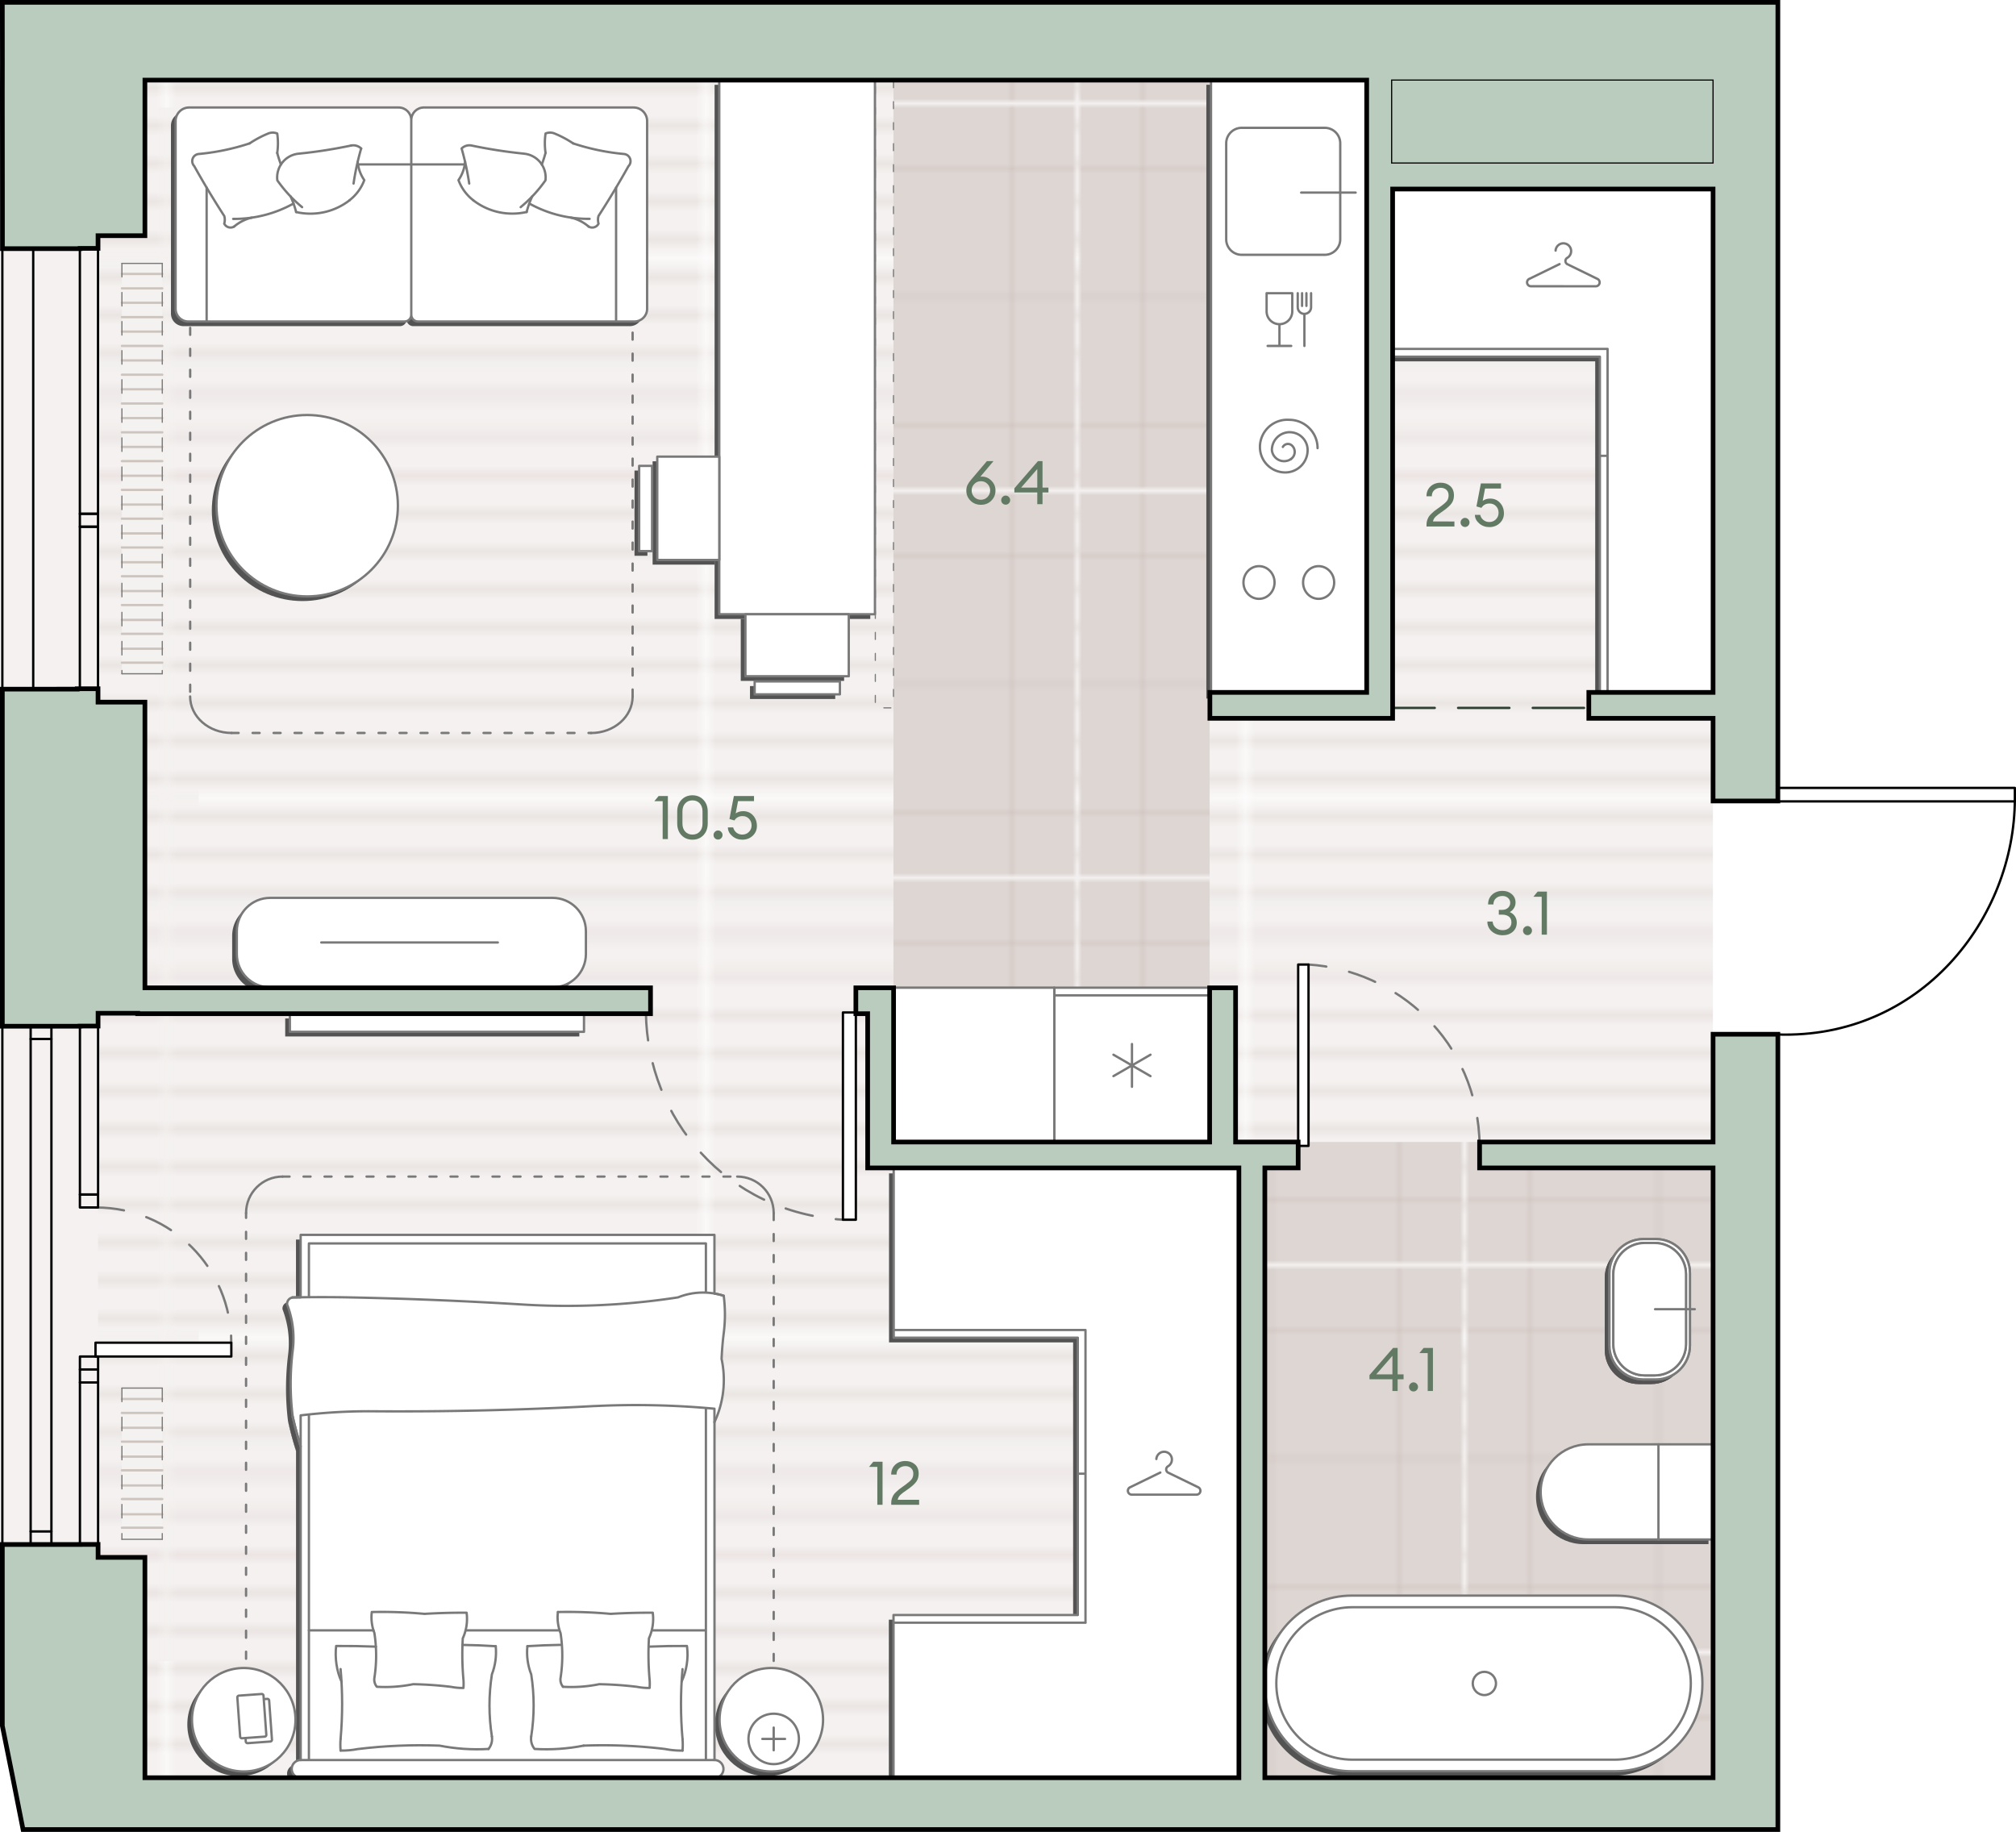 <?xml version="1.0" encoding="UTF-8" standalone="no"?>
<svg
   xml:space="preserve"
   width="432.1"
   height="392.67"
   version="1.0"
   viewBox="0 0 432.1 392.67"
   id="svg265"
   sodipodi:docname="HHF0wCyItj8bfqub.svg"
   xmlns:inkscape="http://www.inkscape.org/namespaces/inkscape"
   xmlns:sodipodi="http://sodipodi.sourceforge.net/DTD/sodipodi-0.dtd"
   xmlns:xlink="http://www.w3.org/1999/xlink"
   xmlns="http://www.w3.org/2000/svg"
   xmlns:svg="http://www.w3.org/2000/svg"><defs
     id="defs269" /><sodipodi:namedview
     id="namedview267"
     pagecolor="#ffffff"
     bordercolor="#000000"
     borderopacity="0.25"
     inkscape:showpageshadow="2"
     inkscape:pageopacity="0.0"
     inkscape:pagecheckerboard="0"
     inkscape:deskcolor="#d1d1d1" /><pattern
     id="a_148"
     width="56.44"
     height="56.44"
     x="179.45"
     y="887.98"
     patternUnits="userSpaceOnUse"
     style="overflow:visible"
     viewBox="0 -56.44 56.44 56.44"><path
       d="M0-56.44h56.44V0H0z"
       style="fill:none"
       id="path2" /><path
       d="M0-56.44h56.44V0H0z"
       style="fill:none"
       id="path4" /><path
       d="M0-56.44h56.44V0H0z"
       style="fill:#f4f1f0"
       id="path6" /><path
       d="M54.67 0v-56.44M50.6 0v-56.44M46.53 0v-56.44M42.46 0v-56.44M38.39 0v-56.44M34.32 0v-56.44M30.26 0v-56.44M26.19 0v-56.44M22.12 0v-56.44M18.05 0v-56.44M13.98 0v-56.44M9.91 0v-56.44M5.85 0v-56.44M1.78 0v-56.44"
       style="fill:none;stroke:#d1c4be;stroke-width:.25;stroke-miterlimit:10"
       id="path8" /></pattern><pattern
     id="c_243"
     width="82.02"
     height="82.02"
     x="179.45"
     y="887.98"
     patternUnits="userSpaceOnUse"
     style="overflow:visible"
     viewBox="0 -82.02 82.02 82.02"><path
       d="M0-82.02h82.02V0H0z"
       style="fill:none"
       id="path11" /><path
       d="M0-82.02h82.02V0H0z"
       style="fill:none"
       id="path13" /><path
       d="M0-82.02h82.02V0H0z"
       style="fill:#ddd6d3"
       id="path15" /><path
       d="M0-68.35h82.02M0-41.01h82.02M0-13.67h82.02M41.01-82.02V0M13.67-82.02V0m54.68-82.02V0"
       style="fill:none;stroke:#c7b6b1;stroke-width:.25;stroke-miterlimit:10"
       id="path17" /></pattern><path
     d="M432.1 168.89v2.89c0 .01-.01.02-.02.04-.16 13.75-5.89 27.1-15.8 36.7-9.15 8.86-20.73 13.52-33.57 13.52-.39 0-.77-.01-1.16-.02v170.66H4.52L.01 370.06 0 330.56h.25V220.47H0v-73.24h.25V53.8H.02L0 0h381.56v168.64h50.3c.13 0 .24.11.24.25"
     style="fill:#fff"
     id="path20" /><path
     d="M.5 23.05h42.09v333.01H.5z"
     style="fill:#f4f1f0"
     id="path22" /><pattern
     xlink:href="#a_148"
     id="b_311"
     patternTransform="matrix(0 2.029 2.029 0 18705.422 15768.113)" /><path
     d="M367.14 381.13V17.17H21.02v363.96z"
     style="fill:url(#b_311)"
     id="path25" /><pattern
     xlink:href="#c_243"
     id="d_576"
     patternTransform="rotate(-90 -8112.773 -9448.13)" /><path
     d="M259.27 148.35h33.66V17.17h-49.99v.07H191.5v227.55h67.77z"
     style="fill:url(#d_576)"
     id="path28" /><pattern
     xlink:href="#c_243"
     id="e_13"
     patternTransform="rotate(-90 -8112.773 -9448.13)" /><path
     d="M271.3 380.85V244.79h98.64v136.06z"
     style="fill:url(#e_13)"
     id="path31" /><path
     d="M62.33 369.64c0 6.12-4.96 11.09-11.09 11.09s-11.09-4.96-11.09-11.09c0-6.12 4.96-11.09 11.09-11.09s11.09 4.96 11.09 11.09m113.08 0c0 6.12-4.96 11.09-11.09 11.09s-11.09-4.96-11.09-11.09c0-6.12 4.96-11.09 11.09-11.09s11.09 4.96 11.09 11.09"
     style="fill:#535353"
     id="path33" /><path
     d="M152.13 305.85c1.98-4.23 2.51-8.99 1.53-13.56.08-1.84.23-3.67.46-5.5.34-2.67.34-5.37 0-8.04-.65-.21-1.32-.36-1.99-.48V265.7H63.44v13.39c-.6.01-1.21.01-1.81.02h.28c-.76 0-1.37.61-1.37 1.37 0 .06 0 .11.01.17 1.2 3.1 1.61 6.45 1.2 9.75-.59 4.72-.6 9.5-.02 14.22.49 2.16 1.06 4.3 1.72 6.42v67.23a1.92 1.92 0 0 0 0 3.84h88.69a1.92 1.92 0 0 0 0-3.84v-72.42z"
     style="fill:#535353"
     id="path35" /><path
     d="M104.43 359.91c-.69 4.41-.69 8.9 0 13.3m-32.43.53c.44-4.98.44-9.99 0-14.97m32.43 1.14c.74-1.92 1.02-3.99.82-6.04"
     style="fill:#535353"
     id="path37" /><path
     d="M71.05 353.82c-.29 2.52.08 5.32 1.14 7.63m33.06-7.58c-2.37-.16-4.75-.25-7.12-.28m-18.56.37c-2.84-.11-5.68-.16-8.51-.14m32.65 22.07c.61-.75.87-1.72.72-2.68m-32.43.53q-.105 1.245 0 2.49"
     style="fill:#535353"
     id="path39" /><path
     d="M93.21 375.18c3.46.68 6.99.92 10.51.71m-10.51-.71c-5.85-.22-11.7.02-17.51.73m-3.7.33c1.24.02 2.48-.09 3.69-.33m37.17-2.7c.69-4.41.69-8.9 0-13.3m32.43-1.13c-.44 4.98-.44 9.99 0 14.97m-33.25-19.88c-.21 2.05.07 4.12.82 6.04"
     style="fill:#535353"
     id="path41" /><path
     d="M145.1 361.44c1.06-2.31 1.46-4.87 1.17-7.39m-27.11-.47c-2.38.03-4.75.13-7.12.28m34.2-.04c-2.84-.02-5.31.02-8.15.14m-25.23 19.25c-.15.95.11 1.93.72 2.68m31.71.35q.105-1.245 0-2.49m-31.71 2.14c3.52.21 7.05-.03 10.51-.71"
     style="fill:#535353"
     id="path43" /><path
     d="M141.6 375.91c-5.81-.71-11.67-.95-17.51-.73m17.51.73q1.83.36 3.69.33m-81.85-65.21v-6.64m88.69-1.43c-8.51-.79-17.06-.98-25.59-.57m-47.66 1.12c15.89.12 31.79-.26 47.66-1.13m-47.66 1.13c-5.16-.04-10.32.26-15.44.88m90.68-25.63a14.42 14.42 0 0 0-9.76.32m-33.43 1.54c11.16.69 22.37.17 33.43-1.53m-33.43 1.53c-12.17-.75-24.36-1.26-36.55-1.51m0 0q-6.375-.135-12.75 0m90.5 99.16H63.44m-1.72-73.65c.49 2.16 1.06 4.3 1.72 6.42m86.86-43.51v10.55m0 72.39h-11.61m-73.48 27.8v-74.08m86.92-1.23v2.9m-86.92-38.33h85.09m0 35.27v75.47m-85.09-99.22v-11.52m33.12 95.28c.05-.6.05-1.2 0-1.79m-8.29-14.08c-3.77-.35-7.56-.48-11.35-.4m20.32.15q-4.485-.03-8.97.24m8.15 5.25a10 10 0 0 0 .84-5.31m-.84 5.31c-.17 2.95-.12 5.9.14 8.84m-2.65 1.56c.87.17 1.76.25 2.65.24m-2.65-.24q-4.05-.495-8.13-.57m-7.78.55c2.61.16 5.22-.03 7.78-.55m-8.3-1.37c-.11.69.08 1.38.52 1.92m-.52-1.92c.49-3.17.49-6.4 0-9.56m-.56-4.54a9.34 9.34 0 0 0 .57 4.53m58.97 11.74c.05-.6.05-1.2 0-1.79m-8.29-14.08c-3.77-.35-7.56-.48-11.35-.4m20.32.15q-4.485-.03-8.97.24m8.15 5.25a10 10 0 0 0 .84-5.31m-.84 5.31c-.17 2.95-.12 5.9.14 8.84m-2.66 1.56c.87.17 1.76.25 2.65.24m-2.65-.24q-4.05-.495-8.13-.57m-7.78.55c2.61.16 5.22-.03 7.78-.55"
     style="fill:#535353"
     id="path45" /><path
     d="M119.15 360.64c-.11.69.08 1.38.52 1.92m-.52-1.92c.49-3.17.49-6.4 0-9.56m-.57-4.54a9.34 9.34 0 0 0 .57 4.53m-.21-.6H98.79m-19.75 0H65.21m99.62 28.67c-2.98 0-5.4-2.42-5.4-5.4s2.42-5.4 5.4-5.4 5.4 2.42 5.4 5.4c0 2.99-2.42 5.4-5.4 5.4m0-5.4h-2.43m2.43 0h2.43m-2.43 0v2.43m0-2.43v-2.43m-114.61-6.85 4.85-.35m-4.6 9.14-.6-8.38m5.86 8.38-4.85.35m4.6-9.14.6 8.39m-5.86-8.39a.38.38 0 0 0-.35.41m.6 8.38c.02.21.2.37.41.35m4.85-.35c.21-.02.37-.2.35-.41m-.6-8.38a.38.38 0 0 0-.41-.35m.46 1.1.75-.05m-4.6 9.14-.05-.75m5.31.75-4.85.35m4.6-9.14.6 8.38m-5.61.41c.02.21.2.37.41.35m4.85-.35c.21-.02.37-.2.35-.41m-.6-8.38a.38.38 0 0 0-.41-.35m208.17-113.64h-73.9v36.22h39.46v59.44h-39.5v34.72h73.94zm-20.53 58.32v6.94m4.74-.81-3.13-6.43"
     style="fill:#535353"
     id="path47" /><path
     d="M245.53 309.54a.83.83 0 0 0-1.07-.48c-.32.12-.54.43-.54.78m6.07 7.76c.45.8 1.47 1.09 2.27.64s1.09-1.47.64-2.27c-.28-.49-.78-.81-1.34-.85m-7.64 8.61v-6.95m4.74.82-3.13 6.42m-1.61-.29c0 .46.37.83.83.83.34 0 .65-.21.78-.54m4.46-6.42a.78.78 0 0 0-1.33 0m-58.13-31.51h41.13m-1.6 30.8h1.6m0-30.8v62.74m-41.15 0h41.17m38.39 13.19v-.35c0-10.3 8.35-18.65 18.65-18.65h56.51c10.3 0 18.65 8.35 18.65 18.65v.35c0 10.3-8.35 18.65-18.65 18.65h-56.51c-10.3.01-18.65-8.35-18.65-18.65"
     style="fill:#535353"
     id="path49" /><path
     d="M272.56 361.85c0-9.02 7.32-16.34 16.34-16.34h56.16c9.02 0 16.34 7.32 16.34 16.34s-7.32 16.34-16.34 16.34H288.9c-9.03-.01-16.34-7.32-16.34-16.34"
     style="fill:#535353"
     id="path51" /><path
     d="M319.64 361.85c0 1.38-1.12 2.49-2.49 2.49s-2.49-1.12-2.49-2.49 1.12-2.49 2.49-2.49 2.49 1.11 2.49 2.49M297.29 77.46h44.62v72.39h24.23V39.54h-68.85zm44.67 21.25h1.6m0-22.92v74.06M329.48 64.7v-6.94m4.75.81L331.09 65"
     style="fill:#535353"
     id="path53" /><path
     d="M331.09 65c-.16.43-.64.64-1.07.48a.835.835 0 0 1-.54-.78m6.08-7.76c.45-.8 1.47-1.09 2.27-.64s1.09 1.47.64 2.27c-.28.49-.78.81-1.34.85m-7.65-8.61v6.95m4.75-.82-3.14-6.42m-1.61.29c0-.46.37-.83.83-.83.34 0 .65.21.78.54m4.47 6.42a.78.78 0 0 1-1.33 0m-36.94 18.85h46.27M117.43 193.46H56.91c-3.95 0-7.15 3.2-7.15 7.15v4.88c0 3.95 3.2 7.15 7.15 7.15h60.52c3.95 0 7.15-3.2 7.15-7.15v-4.88c0-3.95-3.2-7.15-7.15-7.15m-49.57 9.56h37.84M85.72 69.91H39.35c-1.5 0-2.71-1.21-2.71-2.71V26.94c0-1.6 1.3-2.9 2.9-2.9h44.9c1.5 0 2.71 1.21 2.71 2.71v41.72c0 .8-.64 1.44-1.43 1.44m2.86 0h46.41c1.5 0 2.71-1.21 2.71-2.71V26.94c0-1.6-1.3-2.9-2.9-2.9H89.86c-1.5 0-2.71 1.21-2.71 2.71v41.72c0 .8.64 1.44 1.43 1.44"
     style="fill:#535353"
     id="path55" /><path
     d="M121.85 31.74c3.54 1.17 7.2 1.93 10.9 2.27m.95 2.61c.6-.6.59-1.57-.01-2.17-.25-.25-.58-.4-.94-.44m-5.46 13.27c2.25-3.48 4.39-7.04 6.41-10.66m-6.41 10.66a2.93 2.93 0 0 0 0 1.66m-12.16-12.67c.3-.82.57-1.64.79-2.48m9.24 15.77c.72.43 1.65.19 2.08-.53.02-.03.04-.06.05-.09m-14.85-4.32c3.95 2.2 8.4 3.33 12.93 3.29"
     style="fill:#535353"
     id="path57" /><path
     d="M125.16 49.56a8.9 8.9 0 0 0-3.78-1.91m-5.45-18.03c-.2 1.38-.2 2.78 0 4.16m1.94-4.16a2.5 2.5 0 0 0-1.94 0m5.92 2.12c-1.25-.84-2.59-1.55-3.98-2.12m-18.3 10.72c-.38-2.54-.92-5.04-1.63-7.51m2.17-.63c3.71.78 7.46 1.36 11.23 1.74m-10.91 9.98c3.24 2.52 7.45 3.44 11.45 2.52m-1.28-1.04a29.2 29.2 0 0 0 5.31-5.74m0 0a5.11 5.11 0 0 0-4.45-5.7c-.04 0-.08-.01-.12-.01m-11.23-1.75a2.39 2.39 0 0 0-2.17.63"
     style="fill:#535353"
     id="path59" /><path
     d="M97.27 39.61a8.2 8.2 0 0 0 1.42-3.91m-1.42 3.91c.63 1.7 1.73 3.2 3.16 4.31m12.63-.81c-.49 1.07-.89 2.19-1.18 3.33M41.59 34.01a49.4 49.4 0 0 0 10.9-2.27m-10.9 2.27c-.84.08-1.46.82-1.38 1.67.03.35.19.68.44.94m-.01 0c2.02 3.62 4.16 7.17 6.41 10.66m.01 1.66c.16-.54.16-1.12 0-1.66m11.36-13.5c.22.84.49 1.67.79 2.48M47.06 48.94c.38.75 1.29 1.05 2.03.67.03-.02.06-.03.09-.05m-.2-1.64c4.52.04 8.97-1.09 12.93-3.29"
     style="fill:#535353"
     id="path61" /><path
     d="M52.97 47.65c-1.4.33-2.69.98-3.78 1.91m9.23-15.78c.2-1.38.2-2.78 0-4.16m0 0a2.5 2.5 0 0 0-1.94 0m0 0c-1.39.57-2.73 1.28-3.98 2.12m23.91 1.09c-.71 2.46-1.26 4.97-1.63 7.51m-11.77-6.4c3.77-.37 7.52-.96 11.23-1.74M62.47 46.45c4 .92 8.21 0 11.45-2.52m-15.48-4.27c1.51 2.14 3.29 4.08 5.31 5.74m-.74-11.46a5.11 5.11 0 0 0-4.58 5.59c0 .04.01.08.01.12m17.97-6.82a2.41 2.41 0 0 0-2.17-.63"
     style="fill:#535353"
     id="path63" /><path
     d="M75.66 35.7c.13 1.4.62 2.75 1.42 3.91m-3.16 4.31a9.7 9.7 0 0 0 3.16-4.31m-14.61 6.84c-.29-1.14-.69-2.26-1.18-3.33m14.43-6.88h11.43m-43.86 4.97v28.7m55.33-33.67H87.15m43.9 4.97v28.7"
     style="fill:#535353"
     id="path65" /><path
     d="M112.61 58.74h114.48v33.37H112.61z"
     style="fill:#535353"
     transform="rotate(90 169.848 75.425)"
     id="path67" /><path
     d="M135.44 103.31h22.15v13.29h-22.15z"
     style="fill:#535353"
     transform="rotate(90 146.518 109.959)"
     id="path69" /><path
     d="M128.25 108.61h18.27v2.77h-18.27z"
     style="fill:#535353"
     transform="rotate(90 137.382 109.993)"
     id="path71" /><path
     d="M158.77 132.66h22.15v13.29h-22.15zm1.98 14.4h18.27v2.77h-18.27z"
     style="fill:#535353"
     id="path73" /><circle
     cx="64.84"
     cy="109.4"
     r="19.44"
     style="fill:#535353"
     id="circle75" /><path
     d="M61.14 218.31h63.04v3.86H61.14z"
     style="fill:#535353"
     transform="rotate(-180 92.655 220.237)"
     id="path77" /><path
     d="M329.22 320.79c0 5.63 4.57 10.2 10.2 10.2h26.77V310.6h-26.77c-5.63 0-10.2 4.56-10.2 10.19m25.24-10.19v20.39m-10.5-57.1v15.5c0 4.02 3.26 7.29 7.29 7.29h2.67c4.02 0 7.29-3.26 7.29-7.29v-15.5c0-4.02-3.26-7.29-7.29-7.29h-2.67c-4.03 0-7.29 3.26-7.29 7.29"
     style="fill:#535353"
     id="path79" /><path
     d="M343.96 273.89v15.5c0 4.02 3.26 7.29 7.29 7.29h2.67c4.02 0 7.29-3.26 7.29-7.29v-15.5c0-4.02-3.26-7.29-7.29-7.29h-2.67c-4.03 0-7.29 3.26-7.29 7.29"
     style="fill:#535353"
     id="path81" /><path
     d="M344.79 274.16v14.93c0 3.72 3.01 6.73 6.73 6.73h2.12c3.72 0 6.73-3.01 6.73-6.73v-14.93c0-3.72-3.01-6.73-6.73-6.73h-2.12c-3.72.01-6.73 3.02-6.73 6.73"
     style="fill:#535353"
     id="path83" /><path
     d="M344.79 274.16v14.93c0 3.72 3.01 6.73 6.73 6.73h2.12c3.72 0 6.73-3.01 6.73-6.73v-14.93c0-3.72-3.01-6.73-6.73-6.73h-2.12c-3.72.01-6.73 3.02-6.73 6.73m8.95 7.47h8.51"
     style="fill:#535353"
     id="path85" /><path
     d="M224.95 212.71h33.33v33.33h-33.33z"
     style="fill:#535353"
     transform="rotate(-180 241.617 229.375)"
     id="path87" /><path
     d="M258.28 214.36h-33.33m12.08 15.02h9.17m-6.87-3.97 4.58 7.93m0-7.93-4.58 7.93"
     style="fill:#535353"
     id="path89" /><path
     d="M191.03 212.15h33.39v34.51h-33.39z"
     style="fill:#535353"
     transform="rotate(-90 207.72 229.403)"
     id="path91" /><path
     d="M209.47 67.26h131.56v33.37H209.47z"
     style="fill:#535353"
     transform="rotate(90 275.246 83.947)"
     id="path93" /><path
     d="M275.36 97.3c.47-.51.43-1.3-.08-1.77-.07-.06-.15-.12-.23-.17m-2.59 1.73a1.86 1.86 0 0 0 2.58.48c.11-.08.22-.17.31-.27"
     style="fill:#535353"
     id="path95" /><path
     d="M274.37 93a2.624 2.624 0 0 0-1.91 4.1m5.74-.27a3.83 3.83 0 0 0-3.83-3.83m0 7.67a3.83 3.83 0 0 0 3.83-3.83m-8.62-.96a4.79 4.79 0 0 0 4.79 4.79m.64-10.23c-3 0-5.43 2.43-5.43 5.43m11.28.86c.23-3.23-2.2-6.04-5.43-6.27-.14-.01-.28-.01-.42-.01m-.22 12.35c3.35 0 6.07-2.72 6.07-6.07m-2.97-54.45h11.67m-3.3-10.55v20.56c0 1.84-1.49 3.33-3.33 3.33h-17.78c-1.84 0-3.33-1.49-3.33-3.33V31.73c0-1.84 1.49-3.33 3.33-3.33h17.78a3.32 3.32 0 0 1 3.33 3.33m-7.96 94.13c0 1.93 1.49 3.5 3.33 3.5s3.33-1.57 3.33-3.5-1.49-3.5-3.33-3.5-3.33 1.57-3.33 3.5m-12.78 0c0 1.93 1.49 3.5 3.33 3.5s3.33-1.57 3.33-3.5-1.49-3.5-3.33-3.5-3.33 1.57-3.33 3.5m15.37-61.12h-3.88m0 0c-1.52 0-2.75 1.23-2.75 2.75m0 0h-4.66m0 0v-2.53m11.29-.22v2.75m0 2.74h-3.88m-2.75-2.74c0 1.52 1.23 2.75 2.75 2.75m-7.41-2.75v2.52m11.29.22v-2.74m0 3.91h-2.99m0 0c-.79 0-1.43.64-1.43 1.43m0 .01h-6.87m11.29 1.43h-2.99m-1.43-1.43c0 .79.64 1.43 1.43 1.43m2.99-1.93h-2.71m2.71.93h-2.71"
     style="fill:#535353"
     id="path97" /><path
     d="M26.13 144.42V56.46h8.65v87.96z"
     style="fill-rule:evenodd;clip-rule:evenodd;fill:#f4f2f1"
     id="path99" /><path
     d="M26.13 61.81h8.65m-8.65 6.17h8.65m-8.65 6.17h8.65m-8.65 6.17h8.65m-8.65 6.17h8.65m-8.65 6.18h8.65m-8.65 6.17h8.65m-8.65 6.17h8.65m-8.65 6.17h8.65m-8.65 6.17h8.65m-8.65 6.17h8.65m-8.65 6.17h8.65m-8.65 6.17h8.65m-8.65 6.18h8.65M26.13 64.9h8.65m-8.65-6.18h8.65m-8.65 12.36h8.65m-8.65 6.18h8.65m-8.65 6.18h8.65m-8.65 6.18h8.65m-8.65 6.18h8.65m-8.65 6.18h8.65m-8.65 6.18h8.65m-8.65 6.18h8.65m-8.65 6.18h8.65m-8.65 6.18h8.65m-8.65 6.18h8.65m-8.65 6.18h8.65"
     style="fill:none;stroke:#cdc4be;stroke-width:.5;stroke-linecap:round;stroke-linejoin:round;stroke-miterlimit:10"
     id="path101" /><path
     d="M34.78 56.46v87.96m-8.65-87.96v87.96"
     style="fill:none;stroke:#797979;stroke-width:.255;stroke-linecap:round;stroke-linejoin:round;stroke-miterlimit:10;stroke-dasharray:2.9,3.333"
     id="path103" /><path
     d="M34.78 144.42h-8.65m0-87.96h8.65"
     style="fill:none;stroke:#797979;stroke-width:.255;stroke-linecap:round;stroke-linejoin:round;stroke-miterlimit:10"
     id="path105" /><path
     d="M26.13 329.95v-32.41h8.65v32.41z"
     style="fill-rule:evenodd;clip-rule:evenodd;fill:#f4f2f1"
     id="path107" /><path
     d="M26.13 302.87h8.65m-8.65 6.15h8.65m-8.65 6.15h8.65m-8.65 6.15h8.65m-8.65 6.15h8.65m-8.65-27.6h8.65m-8.65 6.18h8.65m-8.65 6.18h8.65m-8.65 6.18h8.65m-8.65 6.18h8.65"
     style="fill:none;stroke:#cdc4be;stroke-width:.5;stroke-linecap:round;stroke-linejoin:round;stroke-miterlimit:10"
     id="path109" /><path
     d="M34.78 297.55v32.4m-8.65-32.4v32.4"
     style="fill:none;stroke:#797979;stroke-width:.255;stroke-linecap:round;stroke-linejoin:round;stroke-miterlimit:10;stroke-dasharray:2.9,3.333"
     id="path111" /><path
     d="M34.78 329.95h-8.65m0-32.41h8.65"
     style="fill:none;stroke:#797979;stroke-width:.255;stroke-linecap:round;stroke-linejoin:round;stroke-miterlimit:10"
     id="path113" /><path
     d="M52.74 373.55V260.02m113.09 0v113.53M60.56 252.2h97.45"
     style="fill:none;stroke:#797979;stroke-width:.5;stroke-linecap:round;stroke-linejoin:round;stroke-miterlimit:10;stroke-dasharray:1.5,3"
     id="path115" /><path
     d="M60.56 252.2c-4.32 0-7.82 3.5-7.82 7.82m113.09 0c0-4.32-3.5-7.82-7.82-7.82"
     style="fill:none;stroke:#797979;stroke-width:.5;stroke-linecap:round;stroke-linejoin:round;stroke-miterlimit:10"
     id="path117" /><path
     d="M63.33 368.63c0 6.12-4.96 11.09-11.09 11.09s-11.09-4.96-11.09-11.09 4.96-11.09 11.09-11.09 11.09 4.97 11.09 11.09m113.08 0c0 6.12-4.96 11.09-11.09 11.09s-11.09-4.96-11.09-11.09 4.96-11.09 11.09-11.09 11.09 4.97 11.09 11.09"
     style="fill:#fff;stroke:#797979;stroke-width:.5;stroke-linecap:round;stroke-linejoin:round;stroke-miterlimit:10"
     id="path119" /><path
     d="M153.13 304.85c1.98-4.23 2.51-8.99 1.53-13.56.08-1.84.23-3.67.46-5.5.34-2.67.34-5.37 0-8.04-.65-.21-1.32-.36-1.99-.48V264.7H64.44v13.39c-.6.01-1.21.01-1.81.02h.28c-.76 0-1.37.61-1.37 1.37 0 .06 0 .11.01.17 1.2 3.1 1.61 6.45 1.2 9.75-.59 4.72-.6 9.5-.02 14.22.49 2.16 1.06 4.3 1.72 6.42v67.23a1.92 1.92 0 0 0 0 3.84h88.69a1.92 1.92 0 0 0 0-3.84v-72.42z"
     style="fill:#fff;stroke:#797979;stroke-width:.5;stroke-linecap:round;stroke-linejoin:round;stroke-miterlimit:10"
     id="path121" /><path
     d="M105.43 358.91c-.69 4.41-.69 8.9 0 13.3m-32.43.53c.44-4.98.44-9.99 0-14.97m32.43 1.14c.74-1.92 1.02-3.99.82-6.04"
     style="fill:none;stroke:#797979;stroke-width:.5;stroke-linecap:round;stroke-linejoin:round;stroke-miterlimit:10"
     id="path123" /><path
     d="M72.05 352.82c-.29 2.52.08 5.32 1.14 7.63m33.06-7.58c-2.37-.16-4.75-.25-7.12-.28m-18.56.37c-2.84-.11-5.68-.16-8.51-.14m32.65 22.07c.61-.75.87-1.72.72-2.68m-32.43.53q-.105 1.245 0 2.49"
     style="fill:none;stroke:#797979;stroke-width:.5;stroke-linecap:round;stroke-linejoin:round;stroke-miterlimit:10"
     id="path125" /><path
     d="M94.21 374.18c3.46.68 6.99.92 10.51.71m-10.51-.71c-5.85-.22-11.7.02-17.51.73m-3.7.33c1.24.02 2.48-.09 3.69-.33m37.17-2.7c.69-4.41.69-8.9 0-13.3m32.43-1.13c-.44 4.98-.44 9.99 0 14.97m-33.25-19.88c-.21 2.05.07 4.12.82 6.04"
     style="fill:none;stroke:#797979;stroke-width:.5;stroke-linecap:round;stroke-linejoin:round;stroke-miterlimit:10"
     id="path127" /><path
     d="M146.1 360.44c1.06-2.31 1.46-4.87 1.17-7.39m-27.11-.47c-2.38.03-4.75.13-7.12.28m34.2-.04c-2.84-.02-5.31.02-8.15.14m-25.23 19.25c-.15.95.11 1.93.72 2.68m31.71.35q.105-1.245 0-2.49m-31.71 2.14c3.52.21 7.05-.03 10.51-.71"
     style="fill:none;stroke:#797979;stroke-width:.5;stroke-linecap:round;stroke-linejoin:round;stroke-miterlimit:10"
     id="path129" /><path
     d="M142.6 374.91c-5.81-.71-11.67-.95-17.51-.73m17.51.73q1.83.36 3.69.33m-81.85-65.21v-6.64m88.69-1.43c-8.51-.79-17.06-.98-25.59-.57m-47.66 1.12c15.89.12 31.79-.26 47.66-1.13m-47.66 1.13c-5.16-.04-10.32.26-15.44.88m90.68-25.63a14.42 14.42 0 0 0-9.76.32m-33.43 1.54c11.16.69 22.37.17 33.43-1.53m-33.43 1.53c-12.17-.75-24.36-1.26-36.55-1.51m0 0q-6.375-.135-12.75 0m90.5 99.16H64.44m-1.72-73.65c.49 2.16 1.06 4.3 1.72 6.42m86.86-43.51v10.55m0 72.39h-11.61m-73.48 27.8v-74.08m86.92-1.23v2.9m-86.92-38.33h85.09m0 35.27v75.47m-85.09-99.22v-11.52m33.12 95.28c.05-.6.05-1.2 0-1.79m-8.29-14.08c-3.77-.35-7.56-.48-11.35-.4m20.32.15q-4.485-.03-8.97.24m8.15 5.25a10 10 0 0 0 .84-5.31m-.84 5.31c-.17 2.95-.12 5.9.14 8.84m-2.65 1.56c.87.17 1.76.25 2.65.24m-2.65-.24q-4.05-.495-8.13-.57m-7.78.55c2.61.16 5.22-.03 7.78-.55m-8.3-1.37c-.11.69.08 1.38.52 1.92m-.52-1.92c.49-3.17.49-6.4 0-9.56m-.56-4.54a9.34 9.34 0 0 0 .57 4.53m58.97 11.74c.05-.6.05-1.2 0-1.79m-8.29-14.08c-3.77-.35-7.56-.48-11.35-.4m20.32.15q-4.485-.03-8.97.24m8.15 5.25a10 10 0 0 0 .84-5.31m-.84 5.31c-.17 2.95-.12 5.9.14 8.84m-2.66 1.56c.87.17 1.76.25 2.65.24m-2.65-.24q-4.05-.495-8.13-.57m-7.78.55c2.61.16 5.22-.03 7.78-.55"
     style="fill:none;stroke:#797979;stroke-width:.5;stroke-linecap:round;stroke-linejoin:round;stroke-miterlimit:10"
     id="path131" /><path
     d="M120.15 359.64c-.11.69.08 1.38.52 1.92m-.52-1.92c.49-3.17.49-6.4 0-9.56m-.57-4.54a9.34 9.34 0 0 0 .57 4.53m-.21-.6H99.79m-19.75 0H66.21m99.62 28.67c-2.98 0-5.4-2.42-5.4-5.4s2.42-5.4 5.4-5.4 5.4 2.42 5.4 5.4c0 2.99-2.42 5.4-5.4 5.4m0-5.4h-2.43m2.43 0h2.43m-2.43 0v2.43m0-2.43v-2.43m-114.61-6.85 4.85-.35m-4.6 9.14-.6-8.38m5.86 8.38-4.85.35m4.6-9.14.6 8.39m-5.86-8.39a.38.38 0 0 0-.35.41m.6 8.38c.02.21.2.37.41.35m4.85-.35c.21-.02.37-.2.35-.41m-.6-8.38a.38.38 0 0 0-.41-.35m.46 1.1.75-.05m-4.6 9.14-.05-.75m5.31.75-4.85.35m4.6-9.14.6 8.38m-5.61.41c.02.21.2.37.41.35m4.85-.35c.21-.02.37-.2.35-.41m-.6-8.38a.38.38 0 0 0-.41-.35"
     style="fill:none;stroke:#797979;stroke-width:.5;stroke-linecap:round;stroke-linejoin:round;stroke-miterlimit:10"
     id="path133" /><path
     d="M339.52 151.74h-41.27"
     style="fill:none;stroke:#2f4033;stroke-width:.5;stroke-linecap:round;stroke-linejoin:round;stroke-miterlimit:10;stroke-dasharray:11,5"
     id="path135" /><path
     d="M122.34 82.57h134.44v3.89H122.34z"
     style="fill-rule:evenodd;clip-rule:evenodd;fill:none;stroke:#797979;stroke-width:.25;stroke-linecap:round;stroke-linejoin:round;stroke-miterlimit:10;stroke-dasharray:1.5,3"
     transform="rotate(90 189.561 84.514)"
     id="path137" /><path
     d="M265.45 250.52h-73.9v36.22h39.46v59.44h-39.5v34.72h73.94z"
     style="fill:#fff;stroke:#797979;stroke-width:.5;stroke-linecap:round;stroke-linejoin:round;stroke-miterlimit:10"
     id="path139" /><path
     d="M242.57 320.38h6.95m-.82-4.74-6.42 3.13m0 0c-.43.16-.64.64-.48 1.07.12.32.43.54.78.54m7.75-6.07c.8-.45 1.09-1.47.64-2.27s-1.47-1.09-2.27-.64c-.49.28-.81.78-.85 1.34m8.61 7.64h-6.94m.81-4.74 6.43 3.13m-.3 1.61c.46 0 .83-.37.83-.83a.84.84 0 0 0-.54-.78m-6.42-4.46a.78.78 0 0 0 0 1.33m-58.8-30.55h41.13m-1.6 30.8h1.6m0-30.8v62.74m-41.15 0h41.17"
     style="fill:none;stroke:#797979;stroke-width:.5;stroke-linecap:round;stroke-linejoin:round;stroke-miterlimit:10"
     id="path141" /><path
     d="M271.07 361.02v-.35c0-10.3 8.35-18.65 18.65-18.65h56.51c10.3 0 18.65 8.35 18.65 18.65v.35c0 10.3-8.35 18.65-18.65 18.65h-56.51c-10.3.01-18.65-8.35-18.65-18.65"
     style="fill:#fff;stroke:#797979;stroke-width:.5;stroke-linecap:round;stroke-linejoin:round;stroke-miterlimit:10"
     id="path143" /><path
     d="M273.56 360.85c0-9.02 7.32-16.34 16.34-16.34h56.16c9.02 0 16.34 7.32 16.34 16.34v0c0 9.02-7.32 16.34-16.34 16.34H289.9c-9.03-.01-16.34-7.32-16.34-16.34"
     style="fill:none;stroke:#797979;stroke-width:.5;stroke-linecap:round;stroke-linejoin:round;stroke-miterlimit:10"
     id="path145" /><path
     d="M320.64 360.85c0 1.38-1.12 2.49-2.49 2.49s-2.49-1.12-2.49-2.49 1.12-2.49 2.49-2.49 2.49 1.11 2.49 2.49"
     style="fill:none;stroke:#797979;stroke-width:.5;stroke-linecap:round;stroke-linejoin:round;stroke-miterlimit:10"
     id="path147" /><path
     d="M298.29 76.46h44.62v72.39h24.23V38.54h-68.85z"
     style="fill:#fff;stroke:#797979;stroke-width:.5;stroke-linecap:round;stroke-linejoin:round;stroke-miterlimit:10"
     id="path149" /><path
     d="M342.96 97.71h1.6m0-22.92v74.06m-16.42-87.49h6.94m-.81-4.75-6.43 3.14m0 0c-.43.16-.64.64-.48 1.07.12.32.43.54.78.54m7.76-6.08c.8-.45 1.09-1.47.64-2.27s-1.47-1.09-2.27-.64c-.49.28-.81.78-.85 1.34m8.61 7.65h-6.95m.82-4.75 6.42 3.14m-.29 1.61c.46 0 .83-.37.83-.83a.84.84 0 0 0-.54-.78m-6.42-4.47a.78.78 0 0 0 0 1.33m-37.61 18.18h46.27"
     style="fill:none;stroke:#797979;stroke-width:.5;stroke-linecap:round;stroke-linejoin:round;stroke-miterlimit:10"
     id="path151" /><path
     d="M118.43 192.46H57.91c-3.95 0-7.15 3.2-7.15 7.15v4.88c0 3.95 3.2 7.15 7.15 7.15h60.52c3.95 0 7.15-3.2 7.15-7.15v-4.88c0-3.95-3.2-7.15-7.15-7.15m-49.57 9.56h37.84"
     style="fill:#fff;stroke:#797979;stroke-width:.5;stroke-linecap:round;stroke-linejoin:round;stroke-miterlimit:10"
     id="path153" /><path
     d="M135.59 149.3V56.77M49.64 157.11h77.06M40.76 56.77v92.53M126.7 48.95H49.64"
     style="fill:none;stroke:#797979;stroke-width:.5;stroke-linecap:round;stroke-linejoin:round;stroke-miterlimit:10;stroke-dasharray:1.5,3"
     id="path155" /><path
     d="M135.59 149.3c0 4.32-3.98 7.82-8.89 7.82m0-108.17c4.91 0 8.89 3.5 8.89 7.82M49.64 157.11c-4.91 0-8.89-3.5-8.89-7.82m.01-92.52c0-4.32 3.98-7.82 8.89-7.82"
     style="fill:none;stroke:#797979;stroke-width:.5;stroke-linecap:round;stroke-linejoin:round;stroke-miterlimit:10"
     id="path157" /><path
     d="M86.72 68.91H40.35c-1.5 0-2.71-1.21-2.71-2.71V25.94c0-1.6 1.3-2.9 2.9-2.9h44.9c1.5 0 2.71 1.21 2.71 2.71v41.72c0 .8-.64 1.44-1.43 1.44m2.86 0h46.41c1.5 0 2.71-1.21 2.71-2.71V25.94c0-1.6-1.3-2.9-2.9-2.9H90.86c-1.5 0-2.71 1.21-2.71 2.71v41.72c0 .8.64 1.44 1.43 1.44"
     style="fill:#fff;stroke:#797979;stroke-width:.5;stroke-linecap:round;stroke-linejoin:round;stroke-miterlimit:10"
     id="path159" /><path
     d="M122.85 30.74c3.54 1.17 7.2 1.93 10.9 2.27m.95 2.61c.6-.6.59-1.57-.01-2.17-.25-.25-.58-.4-.94-.44m-5.46 13.27c2.25-3.48 4.39-7.04 6.41-10.66m-6.41 10.66a2.93 2.93 0 0 0 0 1.66m-12.16-12.67c.3-.82.57-1.64.79-2.48m9.24 15.77c.72.43 1.65.19 2.08-.53.02-.03.04-.06.05-.09m-14.85-4.32c3.95 2.2 8.4 3.33 12.93 3.29"
     style="fill:none;stroke:#797979;stroke-width:.5;stroke-linecap:round;stroke-linejoin:round;stroke-miterlimit:10"
     id="path161" /><path
     d="M126.16 48.56a8.9 8.9 0 0 0-3.78-1.91m-5.45-18.03c-.2 1.38-.2 2.78 0 4.16m1.94-4.16a2.5 2.5 0 0 0-1.94 0m5.92 2.12c-1.25-.84-2.59-1.55-3.98-2.12m-18.3 10.72c-.38-2.54-.92-5.04-1.63-7.51m2.17-.63c3.71.78 7.46 1.36 11.23 1.74m-10.91 9.98c3.24 2.52 7.45 3.44 11.45 2.52m-1.28-1.04a29.2 29.2 0 0 0 5.31-5.74m0 0a5.11 5.11 0 0 0-4.45-5.7c-.04 0-.08-.01-.12-.01m-11.23-1.75a2.39 2.39 0 0 0-2.17.63"
     style="fill:none;stroke:#797979;stroke-width:.5;stroke-linecap:round;stroke-linejoin:round;stroke-miterlimit:10"
     id="path163" /><path
     d="M98.27 38.61a8.2 8.2 0 0 0 1.42-3.91m-1.42 3.91c.63 1.7 1.73 3.2 3.16 4.31m12.63-.81c-.49 1.07-.89 2.19-1.18 3.33M42.59 33.01a49.4 49.4 0 0 0 10.9-2.27m-10.9 2.27c-.84.08-1.46.82-1.38 1.67.03.35.19.68.44.94m-.01 0c2.02 3.62 4.16 7.17 6.41 10.66m.01 1.66c.16-.54.16-1.12 0-1.66m11.36-13.5c.22.84.49 1.67.79 2.48M48.06 47.94c.38.75 1.29 1.05 2.03.67.03-.02.06-.03.09-.05m-.2-1.64c4.52.04 8.97-1.09 12.93-3.29"
     style="fill:none;stroke:#797979;stroke-width:.5;stroke-linecap:round;stroke-linejoin:round;stroke-miterlimit:10"
     id="path165" /><path
     d="M53.97 46.65c-1.4.33-2.69.98-3.78 1.91m9.23-15.78c.2-1.38.2-2.78 0-4.16m0 0a2.5 2.5 0 0 0-1.94 0m0 0c-1.39.57-2.73 1.28-3.98 2.12m23.91 1.09c-.71 2.46-1.26 4.97-1.63 7.51m-11.77-6.4c3.77-.37 7.52-.96 11.23-1.74M63.47 45.45c4 .92 8.21 0 11.45-2.52m-15.48-4.27c1.51 2.14 3.29 4.08 5.31 5.74m-.74-11.46a5.11 5.11 0 0 0-4.58 5.59c0 .04.01.08.01.12"
     style="fill:none;stroke:#797979;stroke-width:.5;stroke-linecap:round;stroke-linejoin:round;stroke-miterlimit:10"
     id="path167" /><path
     d="M77.41 31.83a2.41 2.41 0 0 0-2.17-.63m1.42 3.5c.13 1.4.62 2.75 1.42 3.91m-3.16 4.31a9.7 9.7 0 0 0 3.16-4.31m-14.61 6.84c-.29-1.14-.69-2.26-1.18-3.33m14.43-6.88h11.43m-43.86 4.97v28.7m55.33-33.67H88.15m43.9 4.97v28.7"
     style="fill:none;stroke:#797979;stroke-width:.5;stroke-linecap:round;stroke-linejoin:round;stroke-miterlimit:10"
     id="path169" /><path
     d="M113.61 57.74h114.48v33.37H113.61z"
     style="fill:#fff;stroke:#797979;stroke-width:.5;stroke-linecap:round;stroke-linejoin:round;stroke-miterlimit:10"
     transform="rotate(90 170.848 74.425)"
     id="path171" /><path
     d="M136.44 102.31h22.15v13.29h-22.15z"
     style="fill:#fff;stroke:#797979;stroke-width:.5;stroke-linecap:round;stroke-linejoin:round;stroke-miterlimit:10"
     transform="rotate(90 147.518 108.959)"
     id="path173" /><path
     d="M129.25 107.61h18.27v2.77h-18.27z"
     style="fill:#fff;stroke:#797979;stroke-width:.5;stroke-linecap:round;stroke-linejoin:round;stroke-miterlimit:10"
     transform="rotate(90 138.382 108.993)"
     id="path175" /><path
     d="M159.77 131.66h22.15v13.29h-22.15zm1.98 14.4h18.27v2.77h-18.27z"
     style="fill:#fff;stroke:#797979;stroke-width:.5;stroke-linecap:round;stroke-linejoin:round;stroke-miterlimit:10"
     id="path177" /><circle
     cx="65.84"
     cy="108.4"
     r="19.44"
     style="fill:#fff;stroke:#797979;stroke-width:.5;stroke-linecap:round;stroke-linejoin:round;stroke-miterlimit:10"
     id="circle179" /><path
     d="M62.14 217.3h63.04v3.86H62.14z"
     style="fill:#fff;stroke:#797979;stroke-width:.5;stroke-linecap:round;stroke-linejoin:round;stroke-miterlimit:10"
     transform="rotate(-180 93.655 219.236)"
     id="path181" /><path
     d="M330.22 319.79c0 5.63 4.57 10.2 10.2 10.2h26.77V309.6h-26.77c-5.63 0-10.2 4.56-10.2 10.19"
     style="fill:#fff;stroke:#797979;stroke-width:.5;stroke-linecap:round;stroke-linejoin:round;stroke-miterlimit:10"
     id="path183" /><path
     d="M355.46 309.6v20.39"
     style="fill:none;stroke:#797979;stroke-width:.5;stroke-linecap:round;stroke-linejoin:round;stroke-miterlimit:10"
     id="path185" /><path
     d="M344.96 272.89v15.5c0 4.02 3.26 7.29 7.29 7.29h2.67c4.02 0 7.29-3.26 7.29-7.29v-15.5c0-4.02-3.26-7.29-7.29-7.29h-2.67c-4.03 0-7.29 3.26-7.29 7.29"
     style="fill:#fff;stroke:#797979;stroke-width:.5;stroke-linecap:round;stroke-linejoin:round;stroke-miterlimit:10"
     id="path187" /><path
     d="M344.96 272.89v15.5c0 4.02 3.26 7.29 7.29 7.29h2.67c4.02 0 7.29-3.26 7.29-7.29v-15.5c0-4.02-3.26-7.29-7.29-7.29h-2.67c-4.03 0-7.29 3.26-7.29 7.29"
     style="fill:#fff;stroke:#797979;stroke-width:.5;stroke-linecap:round;stroke-linejoin:round;stroke-miterlimit:10"
     id="path189" /><path
     d="M345.79 273.16v14.93c0 3.72 3.01 6.73 6.73 6.73h2.12c3.72 0 6.73-3.01 6.73-6.73v-14.93c0-3.72-3.01-6.73-6.73-6.73h-2.12c-3.72.01-6.73 3.02-6.73 6.73"
     style="fill:#fff;stroke:#797979;stroke-width:.5;stroke-linecap:round;stroke-linejoin:round;stroke-miterlimit:10"
     id="path191" /><path
     d="M345.79 273.16v14.93c0 3.72 3.01 6.73 6.73 6.73h2.12c3.72 0 6.73-3.01 6.73-6.73v-14.93c0-3.72-3.01-6.73-6.73-6.73h-2.12c-3.72.01-6.73 3.02-6.73 6.73"
     style="fill:#fff;stroke:#797979;stroke-width:.5;stroke-linecap:round;stroke-linejoin:round;stroke-miterlimit:10"
     id="path193" /><path
     d="M354.74 280.63h8.51"
     style="fill:none;stroke:#797979;stroke-width:.5;stroke-linecap:round;stroke-linejoin:round;stroke-miterlimit:10"
     id="path195" /><path
     d="M225.95 211.71h33.33v33.33h-33.33z"
     style="fill:#fff;stroke:#797979;stroke-width:.5;stroke-linecap:round;stroke-linejoin:round;stroke-miterlimit:10"
     transform="rotate(-180 242.617 228.375)"
     id="path197" /><path
     d="M259.28 213.36h-33.33m16.67 19.6v-9.17m-3.97 6.88 7.94-4.59m-7.94 0 7.94 4.59"
     style="fill:none;stroke:#797979;stroke-width:.5;stroke-linecap:round;stroke-linejoin:round;stroke-miterlimit:10"
     id="path199" /><path
     d="M192.03 211.15h33.39v34.51h-33.39z"
     style="fill:#fff;stroke:#797979;stroke-width:.5;stroke-linecap:round;stroke-linejoin:round;stroke-miterlimit:10"
     transform="rotate(-90 208.721 228.403)"
     id="path201" /><path
     d="M210.47 66.26h131.56v33.37H210.47z"
     style="fill:#fff;stroke:#797979;stroke-width:.5;stroke-linecap:round;stroke-linejoin:round;stroke-miterlimit:10"
     transform="rotate(90 276.246 82.947)"
     id="path203" /><path
     d="M276.9 95.49a1.25 1.25 0 0 0-1.77.08c-.06.07-.12.15-.17.23m1.74 2.59a1.86 1.86 0 0 0 .48-2.58c-.08-.11-.17-.22-.27-.31"
     style="fill:none;stroke:#797979;stroke-width:.5;stroke-linecap:round;stroke-linejoin:round;stroke-miterlimit:10"
     id="path205" /><path
     d="M272.61 96.48a2.624 2.624 0 0 0 4.1 1.91m-.27-5.75a3.83 3.83 0 0 0-3.83 3.83m7.66.01a3.83 3.83 0 0 0-3.83-3.83m-.96 8.62a4.79 4.79 0 0 0 4.79-4.79m-10.22-.64c0 3 2.43 5.43 5.43 5.43m.85-11.28a5.866 5.866 0 0 0-6.27 5.43c-.01.14-.01.28-.01.42m12.35.22c0-3.35-2.72-6.07-6.07-6.07m2.56-48.71h11.67m-3.3-10.55v20.56c0 1.84-1.49 3.33-3.33 3.33h-17.78c-1.84 0-3.33-1.49-3.33-3.33V30.73c0-1.84 1.49-3.33 3.33-3.33h17.78a3.32 3.32 0 0 1 3.33 3.33m-7.96 94.13c0 1.93 1.49 3.5 3.33 3.5s3.33-1.57 3.33-3.5-1.49-3.5-3.33-3.5-3.33 1.57-3.33 3.5m-12.78 0c0 1.93 1.49 3.5 3.33 3.5s3.33-1.57 3.33-3.5-1.49-3.5-3.33-3.5-3.33 1.57-3.33 3.5m4.96-62.01v3.89m0 0c0 1.52 1.23 2.75 2.75 2.75m0 0v4.66m0 0h-2.53m-.22-11.3h2.75m2.75 0v3.89m-2.75 2.75c1.52 0 2.75-1.23 2.75-2.75m-2.75 7.41h2.52m.23-11.3h-2.75m3.92 0v3m0 0c0 .79.64 1.43 1.43 1.43m0 0v6.87m1.43-11.3v3m-1.43 1.43c.79 0 1.43-.64 1.43-1.43m-1.93-3v2.72m.93-2.72v2.72"
     style="fill:none;stroke:#797979;stroke-width:.5;stroke-linecap:round;stroke-linejoin:round;stroke-miterlimit:10"
     id="path207" /><path
     d="M381.02 221.75c30.61.97 50.83-24.81 50.83-50.53"
     style="fill:none;stroke:#000;stroke-width:.5;stroke-linecap:round;stroke-linejoin:round;stroke-miterlimit:10"
     id="path209" /><path
     d="M404.99 144.92h2.89v50.83h-2.89z"
     style="fill:#fff;stroke:#000;stroke-width:.5;stroke-linecap:round;stroke-linejoin:round;stroke-miterlimit:10"
     transform="rotate(-90 406.435 170.333)"
     id="path211" /><path
     d="M138.44 217.02c.3 22.72 17.23 42.89 42.23 44.43"
     style="fill:none;stroke:#797979;stroke-width:.5;stroke-linecap:round;stroke-linejoin:round;stroke-miterlimit:10;stroke-dasharray:6,5"
     id="path213" /><path
     d="M180.67 217.02h2.77v44.43h-2.77z"
     style="fill:#fff;stroke:#000;stroke-width:.5;stroke-linecap:round;stroke-linejoin:round;stroke-miterlimit:10"
     id="path215" /><path
     d="M317.14 245.62c-.3-22.72-17.98-37.69-36.68-38.87"
     style="fill:none;stroke:#797979;stroke-width:.5;stroke-linecap:round;stroke-linejoin:round;stroke-miterlimit:10;stroke-dasharray:6,5"
     id="path217" /><path
     d="M278.23 206.74h2.22v38.87h-2.22z"
     style="fill:#fff;stroke:#000;stroke-width:.5;stroke-linecap:round;stroke-linejoin:round;stroke-miterlimit:10"
     transform="rotate(180 279.346 226.18)"
     id="path219" /><path
     d="M17.12 53.23h3.89v56.9h-3.89z"
     style="fill:none;stroke:#000;stroke-width:.5;stroke-linecap:round;stroke-linejoin:round;stroke-miterlimit:10"
     id="path221" /><path
     d="M7.12 147.63V53.25"
     style="fill:none;stroke:#000;stroke-width:.5;stroke-miterlimit:10"
     id="path223" /><path
     d="M1.7 128.32h34.72v3.89H1.7z"
     style="fill:none;stroke:#000;stroke-width:.5;stroke-linecap:round;stroke-linejoin:round;stroke-miterlimit:10"
     transform="rotate(90 19.064 130.264)"
     id="path225" /><path
     d="M17.68 109.57h2.78v3.89h-2.78z"
     style="fill:none;stroke:#000;stroke-width:.5;stroke-linecap:round;stroke-linejoin:round;stroke-miterlimit:10"
     transform="rotate(90 19.064 111.514)"
     id="path227" /><path
     d="M20.61 258.83c16 0 28.96 12.97 28.96 28.96"
     style="fill:none;stroke:#797979;stroke-width:.5;stroke-linecap:round;stroke-linejoin:round;stroke-miterlimit:10;stroke-dasharray:6,5"
     id="path229" /><path
     d="M33.54 274.73h2.96v29.11h-2.96z"
     style="fill:#fff;stroke:#000;stroke-width:.5;stroke-linecap:round;stroke-linejoin:round;stroke-miterlimit:10"
     transform="rotate(90 35.02 289.29)"
     id="path231" /><path
     d="M17.69 255.49h2.78v3.89h-2.78z"
     style="fill:none;stroke:#000;stroke-width:.5;stroke-linecap:round;stroke-linejoin:round;stroke-miterlimit:10"
     transform="rotate(-90 19.074 257.437)"
     id="path233" /><path
     d="M-1.07 308.97h40.28v3.89H-1.07z"
     style="fill:none;stroke:#000;stroke-width:.5;stroke-linecap:round;stroke-linejoin:round;stroke-miterlimit:10"
     transform="rotate(-90 19.074 310.911)"
     id="path235" /><path
     d="M6.57 333.44v-114.5m4.45 114.5v-114.5m6.11 74.61h3.89m-3.89 2.78h3.89"
     style="fill:none;stroke:#000;stroke-width:.5;stroke-linecap:round;stroke-linejoin:round;stroke-miterlimit:10"
     id="path237" /><path
     d="M1.02 236.05h36.11v3.89H1.02z"
     style="fill:none;stroke:#000;stroke-width:.5;stroke-linecap:round;stroke-linejoin:round;stroke-miterlimit:10"
     transform="rotate(-90 19.074 237.992)"
     id="path239" /><path
     d="M6.57 328.27h4.45M6.57 222.71h4.45M.5 20.4v342.69"
     style="fill:none;stroke:#000;stroke-width:.5;stroke-linecap:round;stroke-linejoin:round;stroke-miterlimit:10"
     id="path241" /><path
     d="M367.17 244.79h-50.04v5.56h50.04v130.71H271.1V250.35h7.14v-5.56h-13.41v-33.05h-5.56v33.05h-67.74v-33.05h-8.09v5.55h2.53v33.06h79.57v130.71H31.06v-47.23H21.02v-2.78h-3.89v.01H.5v38.88l2.24 11.12 2.2 11.11h376.12V221.69h-13.89zm-350-24.82v-.03h3.85v-2.75h8.49v.1h109.92v-5.55H31.06V150.5H21.01v-2.87h-4.45v.09H.5v72.25h8.33zM367.17.5H.5v2.92l.01 9.92-.01 6.61.02 25v8.35h16.65v-.06h3.84v-2.72h10.05V17.17h261.87v131.25h-33.61v5.55h39.17V40.52h68.68v107.9h-26.63v5.55h26.63v17.72h13.89V.5z"
     style="fill-rule:evenodd;clip-rule:evenodd;fill:#b9ccbd;stroke:#000;stroke-miterlimit:10"
     id="path243" /><path
     d="M323.83-8.39h17.78V60.5h-17.78z"
     style="fill:#b9ccbd;stroke:#000;stroke-width:.25;stroke-miterlimit:10"
     transform="rotate(90 332.722 26.056)"
     id="path245" /><g
     id="h1">
	<path
   id="h1_path"
   style="fill:none"
   d="m 259.63,244.67 v -93.05 h 107.78 v 93.05 z" />
	
		<g
   aria-label="3.1"
   transform="translate(325.5,200.345)"
   id="h1_text"
   style="font-size:13px;font-family:'Euclid Circular B';text-align:center;text-anchor:middle;fill:#627963"><path
     d="m -3.419,0.13 q -1.378,0 -2.34,-0.832 -0.949,-0.845 -0.949,-2.106 h 1.131 q 0.052,0.819 0.663,1.339 0.611,0.507 1.495,0.507 0.806,0 1.339,-0.442 0.533,-0.442 0.533,-1.222 0,-0.832 -0.546,-1.248 -0.533,-0.416 -1.469,-0.416 h -0.689 v -1.027 h 0.741 q 0.741,0 1.209,-0.416 0.481,-0.416 0.494,-1.079 0,-0.65 -0.481,-1.066 -0.468,-0.416 -1.183,-0.416 -0.819,0 -1.378,0.481 -0.559,0.481 -0.559,1.339 h -1.144 q 0,-1.326 0.884,-2.119 0.884,-0.793 2.197,-0.793 1.209,0 2.002,0.702 0.806,0.689 0.806,1.833 -0.013,0.663 -0.364,1.196 -0.338,0.533 -0.884,0.819 0.702,0.286 1.105,0.884 0.403,0.585 0.403,1.365 0,1.209 -0.845,1.963 -0.845,0.754 -2.171,0.754 z"
     id="path271" /><path
     d="m 2.574,-0.182 q -0.273,0.286 -0.676,0.286 -0.403,0 -0.689,-0.286 -0.273,-0.286 -0.273,-0.689 0,-0.39 0.286,-0.676 0.286,-0.299 0.676,-0.299 0.39,0 0.676,0.299 0.286,0.286 0.286,0.676 0,0.403 -0.286,0.689 z"
     id="path273" /><path
     d="m 4.94,0 v -8.125 h -1.781 l 0.91,-1.105 h 1.989 V 0 Z"
     id="path275" /></g>
</g><g
     id="g1">
	<path
   id="g1_path"
   style="fill:none"
   d="M 295.86,151.62 V 34.83 h 77.95 v 116.8 h -77.95 z" />
	
		<g
   aria-label="2.5"
   transform="translate(313.99,112.855)"
   id="g1_text"
   style="font-size:13px;font-family:'Euclid Circular B';text-align:center;text-anchor:middle;fill:#627963"><path
     d="M -2.256,-1.079 V 0 h -5.98 v -0.442 q 0,-0.481 0.143,-0.91 0.156,-0.442 0.338,-0.741 0.182,-0.299 0.572,-0.663 0.39,-0.377 0.611,-0.546 0.221,-0.182 0.741,-0.546 0.52,-0.377 0.689,-0.494 0.923,-0.676 1.274,-1.131 0.364,-0.468 0.364,-1.222 0,-0.728 -0.468,-1.157 -0.468,-0.442 -1.222,-0.442 -0.793,0 -1.352,0.481 -0.559,0.481 -0.559,1.339 h -1.144 q 0,-1.3 0.858,-2.106 0.871,-0.806 2.184,-0.806 1.222,0 2.028,0.702 0.819,0.702 0.819,2.002 0,0.988 -0.481,1.69 -0.481,0.689 -1.651,1.534 -0.221,0.156 -0.624,0.442 -0.403,0.273 -0.624,0.442 -0.221,0.169 -0.494,0.416 -0.26,0.234 -0.416,0.507 -0.143,0.26 -0.208,0.572 z"
     id="path278" /><path
     d="m 0.695,-0.182 q -0.273,0.286 -0.676,0.286 -0.403,0 -0.689,-0.286 -0.273,-0.286 -0.273,-0.689 0,-0.39 0.286,-0.676 0.286,-0.299 0.676,-0.299 0.39,0 0.676,0.299 0.286,0.286 0.286,0.676 0,0.403 -0.286,0.689 z"
     id="path280" /><path
     d="m 5.22,0.13 q -1.248,0 -2.158,-0.78 -0.91,-0.78 -0.936,-1.846 h 1.144 q 0.156,0.676 0.689,1.105 0.533,0.429 1.261,0.429 0.845,0 1.417,-0.572 0.572,-0.572 0.572,-1.404 0,-0.845 -0.546,-1.417 -0.546,-0.572 -1.391,-0.572 -1.157,0 -1.742,0.936 l -1.066,-0.312 0.949,-4.927 h 4.316 v 1.092 h -3.419 l -0.507,2.639 q 0.676,-0.481 1.612,-0.481 1.287,0 2.106,0.91 0.832,0.897 0.832,2.275 0,1.222 -0.897,2.08 -0.897,0.845 -2.236,0.845 z"
     id="path282" /></g>
</g><g
     id="s1">
	<path
   id="s1_path"
   style="fill:none"
   d="M 268.26,385.59 V 244.67 h 105.85 v 140.92 z" />
	
		<g
   aria-label="4.1"
   transform="translate(300.829,298.157)"
   id="s1_text"
   style="font-size:13px;font-family:'Euclid Circular B';text-align:center;text-anchor:middle;fill:#627963"><path
     d="m -2.386,0 v -2.509 h -4.914 v -0.897 l 5.057,-5.824 h 0.975 v 5.668 h 1.274 v 1.053 H -1.268 V 0 Z m -3.458,-3.562 h 3.458 V -7.54 Z"
     id="path285" /><path
     d="m 2.814,-0.182 q -0.273,0.286 -0.676,0.286 -0.403,0 -0.689,-0.286 -0.273,-0.286 -0.273,-0.689 0,-0.39 0.286,-0.676 0.286,-0.299 0.676,-0.299 0.39,0 0.676,0.299 0.286,0.286 0.286,0.676 0,0.403 -0.286,0.689 z"
     id="path287" /><path
     d="m 5.18,0 v -8.125 h -1.781 l 0.91,-1.105 h 1.989 V 0 Z"
     id="path289" /></g>
</g><g
     id="c1">
	<path
   id="c1_path"
   style="fill:none"
   d="M 259.63,247.39 H 191.68 V 12.7 h 49.87 10.27 44.05 V 151 h -36.23 v 96.39 z" />
	
		<g
   aria-label="6.4"
   transform="translate(215.931,108.073)"
   id="c1_text"
   style="font-size:13px;font-family:'Euclid Circular B';text-align:center;text-anchor:middle;fill:#627963"><path
     d="m -3.458,-0.754 q -0.884,0.884 -2.223,0.884 -1.339,0 -2.236,-0.884 -0.897,-0.884 -0.897,-2.158 0,-0.676 0.26,-1.209 0.273,-0.546 0.78,-1.144 l 3.367,-3.965 h 1.417 l -2.821,3.341 q 0.234,-0.026 0.364,-0.026 1.157,0 2.015,0.884 0.871,0.884 0.871,2.093 0,1.287 -0.897,2.184 z m -2.223,-0.195 q 0.832,0 1.404,-0.585 0.572,-0.585 0.572,-1.404 0,-0.819 -0.572,-1.404 -0.572,-0.585 -1.404,-0.585 -0.845,0 -1.417,0.585 -0.572,0.572 -0.572,1.404 0,0.832 0.572,1.417 0.572,0.572 1.417,0.572 z"
     id="path292" /><path
     d="m 0.299,-0.182 q -0.273,0.286 -0.676,0.286 -0.403,0 -0.689,-0.286 -0.273,-0.286 -0.273,-0.689 0,-0.39 0.286,-0.676 0.286,-0.299 0.676,-0.299 0.39,0 0.676,0.299 0.286,0.286 0.286,0.676 0,0.403 -0.286,0.689 z"
     id="path294" /><path
     d="m 6.396,0 v -2.509 h -4.914 v -0.897 l 5.057,-5.824 h 0.975 v 5.668 h 1.274 v 1.053 h -1.274 V 0 Z m -3.458,-3.562 h 3.458 V -7.54 Z"
     id="path296" /></g>
</g><g
     id="r1">
	<path
   id="r1_path"
   style="fill:none"
   d="m 191.79,12.7 -0.04,201.82 H 21.27 V 12.7 Z" />
	
		<g
   aria-label="10.5"
   transform="translate(151.451,179.856)"
   id="r1_text"
   style="font-size:13px;font-family:'Euclid Circular B';text-align:center;text-anchor:middle;fill:#627963"><path
     d="m -9.419,0 v -8.125 h -1.781 l 0.91,-1.105 h 1.989 V 0 Z"
     id="path299" /><path
     d="m -3.035,0.13 q -1.443,0 -2.353,-0.962 -0.91,-0.975 -0.91,-2.509 v -2.574 q 0,-1.534 0.91,-2.496 0.923,-0.975 2.353,-0.975 1.43,0 2.353,0.975 0.923,0.975 0.923,2.496 v 2.574 q 0,1.534 -0.923,2.509 Q -1.605,0.13 -3.035,0.13 Z m 0,-1.092 q 0.962,0 1.56,-0.637 0.598,-0.637 0.598,-1.742 v -2.574 q 0,-1.105 -0.598,-1.742 -0.598,-0.637 -1.56,-0.637 -0.949,0 -1.547,0.637 -0.598,0.637 -0.598,1.742 v 2.574 q 0,1.105 0.598,1.742 0.598,0.637 1.547,0.637 z"
     id="path301" /><path
     d="m 3.126,-0.182 q -0.273,0.286 -0.676,0.286 -0.403,0 -0.689,-0.286 -0.273,-0.286 -0.273,-0.689 0,-0.39 0.286,-0.676 0.286,-0.299 0.676,-0.299 0.39,0 0.676,0.299 0.286,0.286 0.286,0.676 0,0.403 -0.286,0.689 z"
     id="path303" /><path
     d="m 7.65,0.13 q -1.248,0 -2.158,-0.78 -0.91,-0.78 -0.936,-1.846 h 1.144 q 0.156,0.676 0.689,1.105 0.533,0.429 1.261,0.429 0.845,0 1.417,-0.572 0.572,-0.572 0.572,-1.404 0,-0.845 -0.546,-1.417 -0.546,-0.572 -1.391,-0.572 -1.157,0 -1.742,0.936 l -1.066,-0.312 0.949,-4.927 h 4.316 v 1.092 H 6.74 l -0.507,2.639 q 0.676,-0.481 1.612,-0.481 1.287,0 2.106,0.91 0.832,0.897 0.832,2.275 0,1.222 -0.897,2.08 -0.897,0.845 -2.236,0.845 z"
     id="path305" /></g>
</g><g
     id="r2">
	<path
   id="r2_path"
   style="fill:none"
   d="M 268.26,385.59 H 189.2 175.67 21.27 V 214.52 H 189.2 v 32.88 h 79.06 z" />
	
		<g
   aria-label="12"
   transform="translate(191.899,322.559)"
   id="r2_text"
   style="font-size:13px;font-family:'Euclid Circular B';text-align:center;text-anchor:middle;fill:#627963"><path
     d="m -3.855,0 v -8.125 h -1.781 l 0.91,-1.105 h 1.989 V 0 Z"
     id="path308" /><path
     d="M 5.103,-1.079 V 0 h -5.98 v -0.442 q 0,-0.481 0.143,-0.91 0.156,-0.442 0.338,-0.741 0.182,-0.299 0.572,-0.663 0.39,-0.377 0.611,-0.546 0.221,-0.182 0.741,-0.546 0.52,-0.377 0.689,-0.494 0.923,-0.676 1.274,-1.131 0.364,-0.468 0.364,-1.222 0,-0.728 -0.468,-1.157 -0.468,-0.442 -1.222,-0.442 -0.793,0 -1.352,0.481 -0.559,0.481 -0.559,1.339 h -1.144 q 0,-1.3 0.858,-2.106 0.871,-0.806 2.184,-0.806 1.222,0 2.028,0.702 0.819,0.702 0.819,2.002 0,0.988 -0.481,1.69 -0.481,0.689 -1.651,1.534 -0.221,0.156 -0.624,0.442 -0.403,0.273 -0.624,0.442 -0.221,0.169 -0.494,0.416 -0.26,0.234 -0.416,0.507 -0.143,0.26 -0.208,0.572 z"
     id="path310" /></g>
</g></svg>
